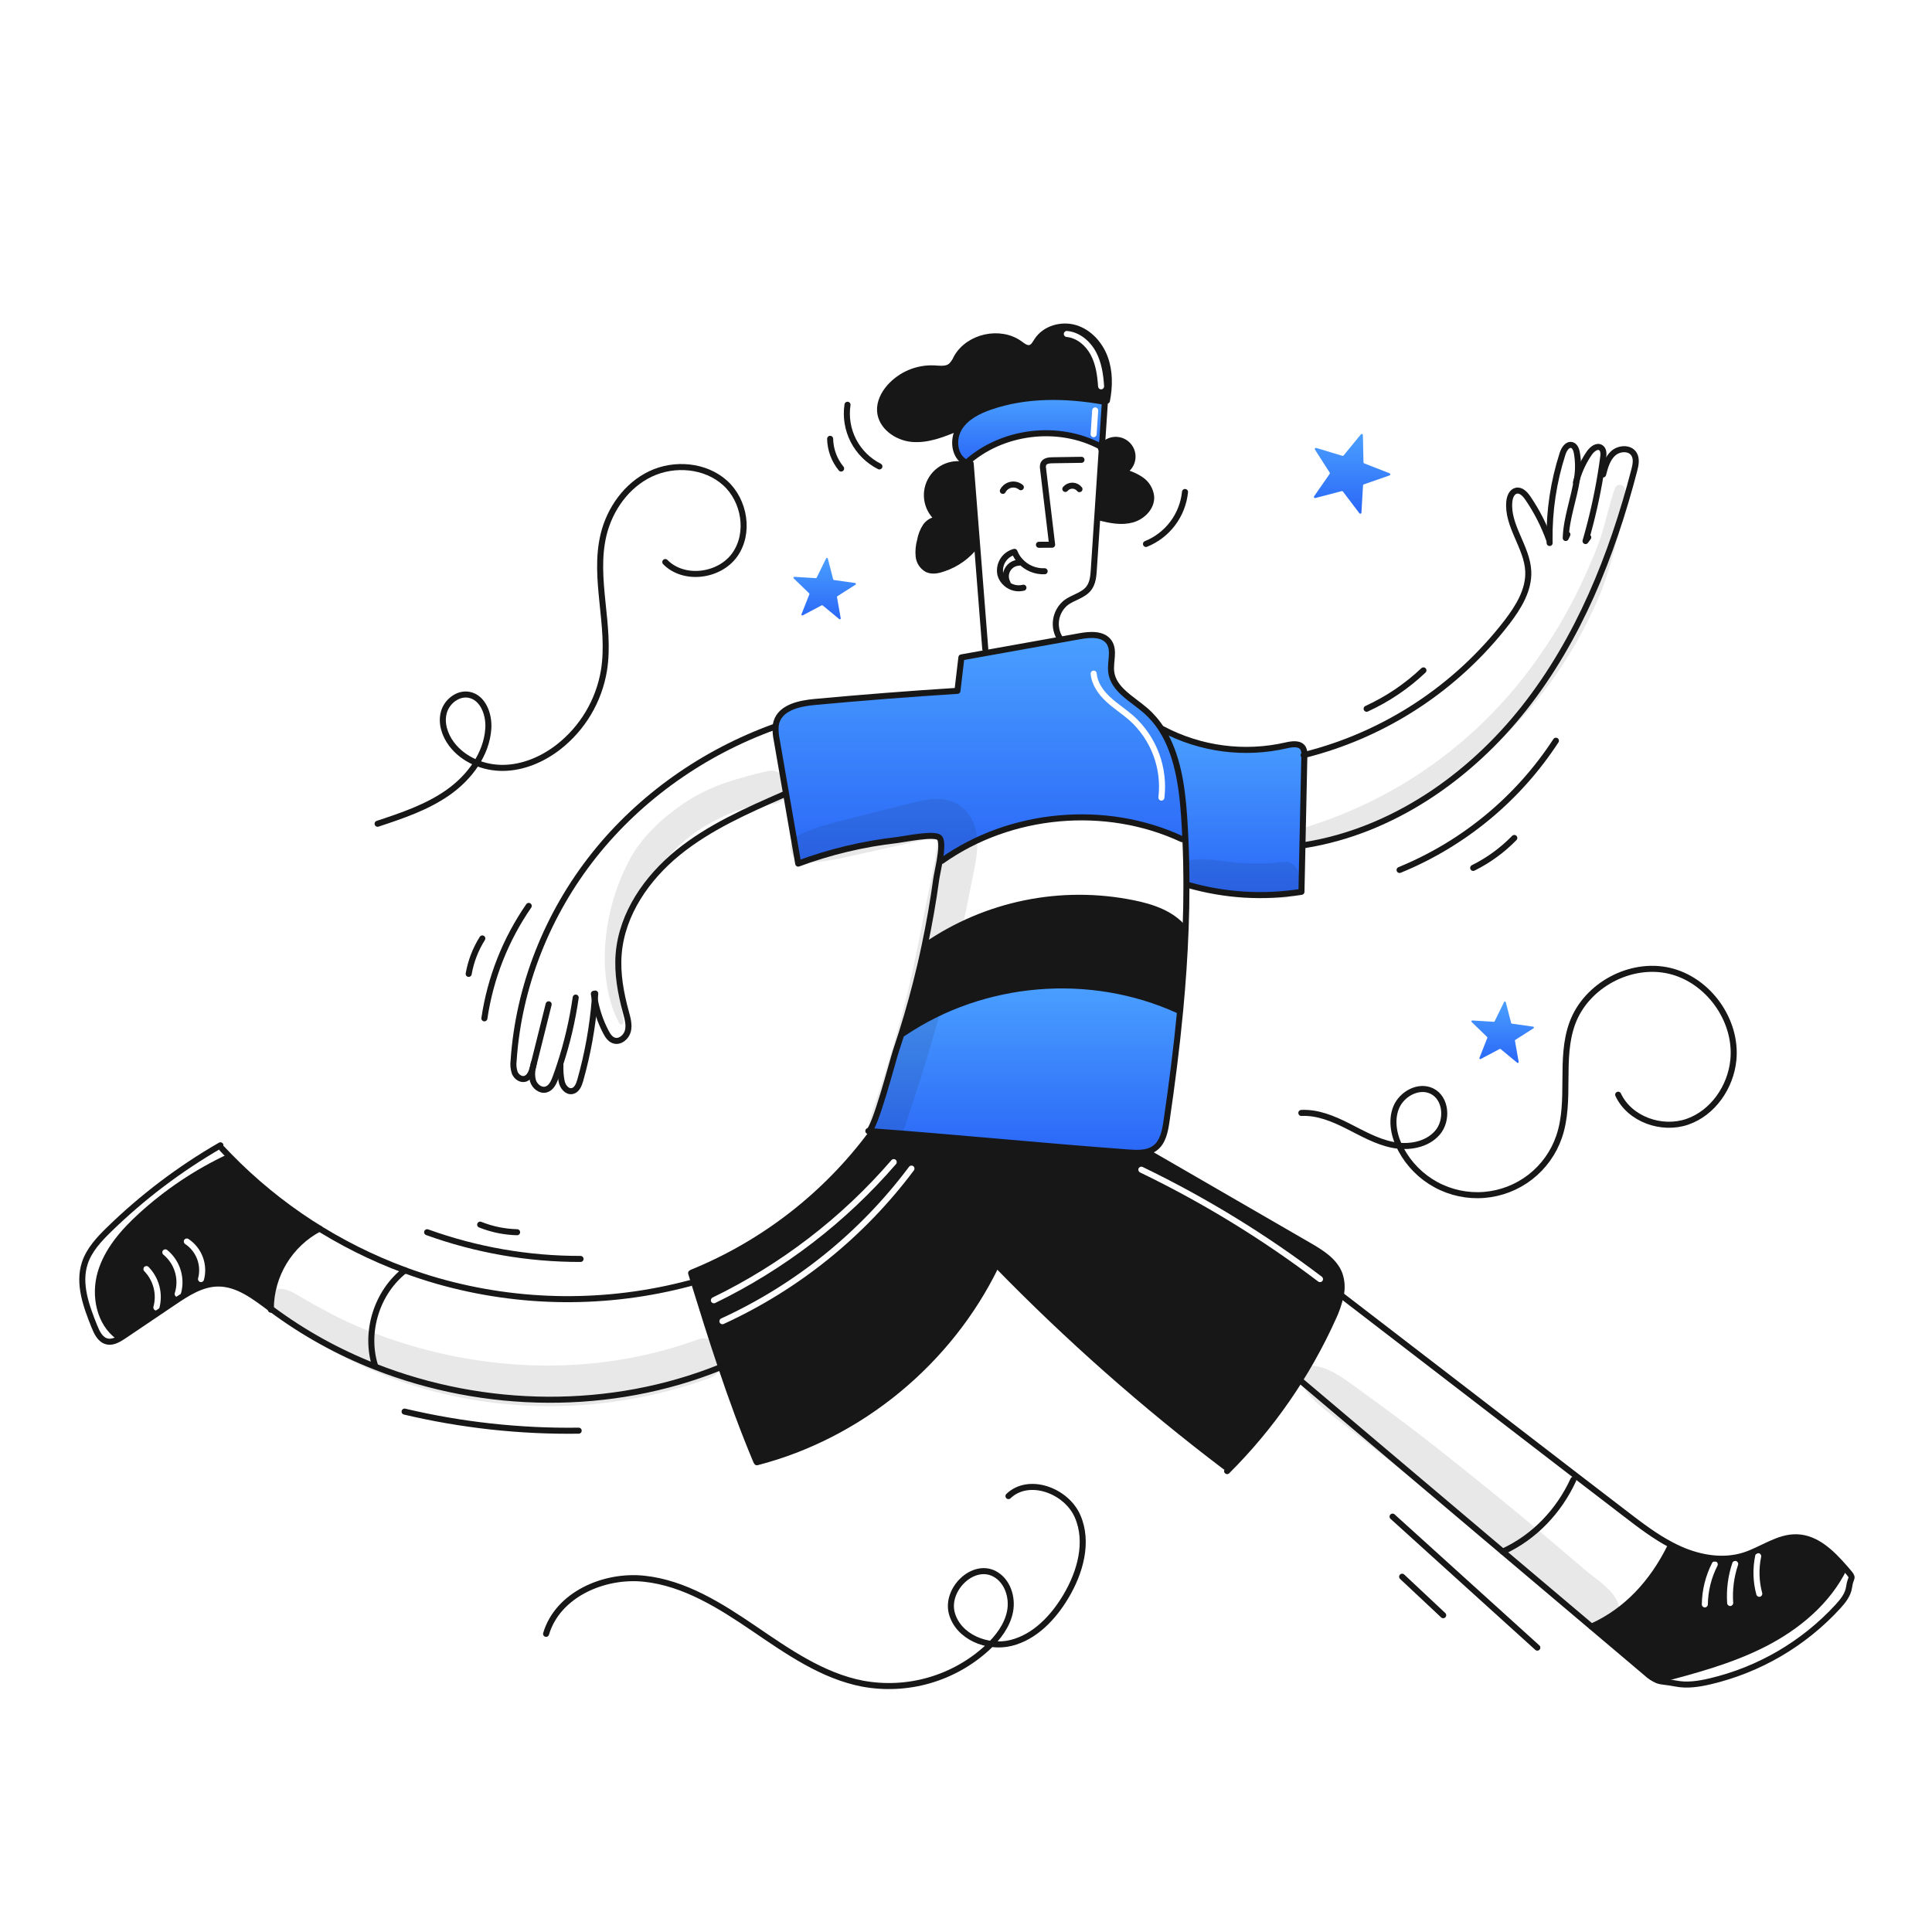 <svg width="960" height="960" viewBox="0 0 960 960" fill="none" xmlns="http://www.w3.org/2000/svg">
<path fill-rule="evenodd" clip-rule="evenodd" d="M916.373 779.121L916.573 778.991C910.143 771.621 902.554 764.181 892.904 763.871C886.895 763.672 881.424 766.303 875.913 768.954C872.858 770.423 869.791 771.899 866.613 772.901C856.283 776.151 844.874 774.251 834.964 769.891C833.414 769.208 831.894 768.471 830.404 767.681L829.854 768.731C821.214 786.091 808.534 800.301 790.854 808.251L790.813 808.291C799.9 815.971 808.983 823.651 818.063 831.331C819.693 832.88 821.591 834.12 823.664 834.991L823.693 834.871C841.713 830.141 859.903 825.351 876.493 816.881C893.083 808.411 908.193 795.861 916.373 779.121ZM853.399 777.992C853.777 777.255 853.485 776.351 852.747 775.974C852.01 775.596 851.106 775.888 850.729 776.626C847.467 783.001 845.719 790.044 845.622 797.205C845.611 798.033 846.273 798.714 847.102 798.725C847.93 798.736 848.611 798.074 848.622 797.245C848.713 790.546 850.348 783.957 853.399 777.992ZM862.692 775.679C863.477 775.943 863.899 776.794 863.635 777.579C861.594 783.639 860.77 790.043 861.21 796.422C861.267 797.248 860.643 797.965 859.816 798.022C858.99 798.079 858.274 797.455 858.217 796.628C857.75 789.855 858.625 783.056 860.792 776.621C861.056 775.836 861.907 775.414 862.692 775.679ZM875.108 773.556C875.279 772.745 874.76 771.95 873.949 771.779C873.138 771.609 872.343 772.128 872.172 772.938C870.823 779.359 871.013 786.007 872.729 792.339C872.945 793.139 873.769 793.611 874.569 793.395C875.368 793.178 875.841 792.355 875.624 791.555C874.033 785.68 873.856 779.512 875.108 773.556Z" fill="#171717"/>
<path fill-rule="evenodd" clip-rule="evenodd" d="M141.152 627.024C145.412 620.015 151.496 614.294 158.753 610.471C142.395 600.376 127.341 588.306 113.933 574.531L113.383 575.071C97.578 582.518 82.979 592.294 70.073 604.071C61.403 611.991 53.293 621.201 49.993 632.471C46.693 643.741 49.363 657.431 58.903 664.271L59.453 665.081C60.173 664.671 60.873 664.211 61.543 663.761C69.787 658.201 78.023 652.641 86.253 647.081C92.933 642.571 100.103 637.901 108.153 637.771C117.663 637.618 125.861 643.756 133.547 649.511L133.548 649.511C133.887 649.766 134.226 650.019 134.563 650.271C134.614 642.069 136.891 634.034 141.152 627.024ZM93.648 615.637C92.958 615.178 92.027 615.366 91.568 616.056C91.11 616.745 91.297 617.677 91.987 618.135C94.71 619.946 96.797 622.566 97.953 625.625C99.109 628.684 99.277 632.029 98.432 635.189C98.218 635.989 98.694 636.811 99.494 637.025C100.294 637.239 101.116 636.764 101.33 635.964C102.337 632.198 102.138 628.211 100.759 624.564C99.381 620.918 96.894 617.796 93.648 615.637ZM80.984 621.33C81.51 620.69 82.456 620.597 83.096 621.123C86.303 623.758 88.648 627.294 89.826 631.275C91.004 635.256 90.962 639.498 89.705 643.454C89.454 644.244 88.611 644.681 87.822 644.43C87.032 644.179 86.595 643.336 86.846 642.546C87.921 639.161 87.957 635.532 86.949 632.126C85.941 628.721 83.936 625.696 81.191 623.441C80.551 622.915 80.459 621.97 80.984 621.33ZM73.833 629.542C73.256 628.948 72.306 628.934 71.712 629.511C71.118 630.088 71.104 631.038 71.681 631.632C73.912 633.93 75.506 636.769 76.308 639.869C77.109 642.97 77.09 646.226 76.252 649.317C76.035 650.116 76.508 650.94 77.307 651.157C78.107 651.374 78.931 650.901 79.148 650.102C80.122 646.508 80.144 642.723 79.212 639.118C78.28 635.514 76.427 632.213 73.833 629.542Z" fill="#171717"/>
<path fill-rule="evenodd" clip-rule="evenodd" d="M587.324 416.971L589.014 416.891C588.851 413.034 588.634 409.181 588.364 405.331C587.334 390.541 585.034 374.691 577.284 362.501C575.052 358.946 572.31 355.738 569.144 352.981C567.618 351.661 565.952 350.397 564.277 349.127C558.654 344.861 552.94 340.527 552.154 333.801C551.944 331.995 552.118 330.106 552.291 328.234C552.595 324.955 552.893 321.73 551.104 319.101C548.144 314.761 541.714 315.201 536.544 316.131L526.974 317.841L489.934 324.471L477.714 326.661C477.068 332.201 476.414 337.737 475.754 343.271C452.068 344.774 428.404 346.621 404.764 348.811C397.244 349.511 388.134 351.451 385.864 358.661C385.599 359.511 385.441 360.391 385.394 361.281C385.322 363.477 385.52 365.673 385.984 367.821C387.534 376.757 389.084 385.691 390.634 394.621C392.634 406.117 394.634 417.621 396.634 429.131C412.477 423.242 428.979 419.31 445.774 417.421C446.475 417.342 447.649 417.148 449.098 416.908C454.806 415.965 464.768 414.319 466.754 416.241C468.264 417.701 467.754 422.811 466.934 427.691L467.984 427.761C502.124 403.551 549.404 399.271 587.324 416.971ZM544.931 334.583C544.863 333.758 544.138 333.144 543.312 333.213C542.486 333.282 541.873 334.007 541.942 334.832C542.402 340.351 545.818 345.058 549.595 348.575C551.487 350.336 553.527 351.899 555.518 353.407L555.918 353.709C557.784 355.121 559.596 356.493 561.291 357.995C566.551 362.746 570.596 368.689 573.086 375.325C575.577 381.964 576.44 389.103 575.602 396.144C575.504 396.966 576.092 397.712 576.914 397.81C577.737 397.908 578.483 397.321 578.581 396.498C579.475 388.981 578.554 381.359 575.895 374.271C573.235 367.184 568.915 360.837 563.297 355.763L563.286 355.754C561.499 354.17 559.596 352.73 557.748 351.332L557.748 351.332L557.329 351.015C555.333 349.503 553.406 348.024 551.64 346.379C548.101 343.084 545.301 339.024 544.931 334.583Z" fill="url(#paint0_linear_46_7752)"/>
<path fill-rule="evenodd" clip-rule="evenodd" d="M548.973 200.331L548.343 199.561C529.643 196.271 510 195.921 492.053 202.111C486.043 204.191 479.953 207.261 476.633 212.681C476.513 212.881 476.393 213.081 476.293 213.291C473.373 218.701 474.193 226.471 479.483 229.551L480.023 230.161C497.723 214.051 525.793 210.571 546.893 221.881C547.163 221.141 547.433 220.391 547.693 219.651C548.116 213.211 548.543 206.771 548.973 200.331ZM545.692 204.025C545.746 203.198 545.119 202.484 544.293 202.43C543.466 202.376 542.752 203.003 542.698 203.829C542.44 207.773 542.183 211.717 541.926 215.661C541.872 216.487 542.499 217.201 543.325 217.255C544.152 217.309 544.866 216.682 544.92 215.856C545.176 211.912 545.434 207.968 545.692 204.025Z" fill="url(#paint1_linear_46_7752)"/>
<path fill-rule="evenodd" clip-rule="evenodd" d="M550.033 199.081C551.403 192.031 551.483 184.561 549.013 177.821C546.533 171.071 541.263 165.151 534.393 163.021C527.523 160.891 519.213 163.231 515.313 169.271C515.179 169.476 515.047 169.688 514.914 169.902C514.119 171.177 513.286 172.514 511.873 172.891C510.159 173.34 508.533 172.141 507.077 171.067C506.978 170.994 506.88 170.922 506.783 170.851C496.953 163.711 481.183 167.201 475.293 177.831C474.643 179.355 473.702 180.738 472.523 181.901C470.555 183.485 467.837 183.304 465.254 183.131C464.869 183.106 464.488 183.08 464.113 183.061C459.982 182.879 455.864 183.618 452.054 185.223C448.244 186.828 444.838 189.259 442.083 192.341C439.193 195.621 437.063 199.821 437.303 204.171C437.733 211.861 445.583 217.441 453.253 218.101C460.923 218.761 468.383 215.771 475.503 212.841L476.293 213.291C476.393 213.081 476.513 212.881 476.633 212.681C479.953 207.261 486.043 204.191 492.053 202.111C510.003 195.921 529.643 196.271 548.343 199.561L550.033 199.081ZM530.23 164.455C529.405 164.382 528.677 164.992 528.604 165.817C528.532 166.643 529.142 167.371 529.967 167.443C534.958 167.883 539.421 171.583 541.936 176.275C544.453 180.971 545.262 186.467 545.629 192.071C545.683 192.898 546.397 193.524 547.224 193.47C548.05 193.416 548.677 192.702 548.622 191.875C548.249 186.177 547.413 180.143 544.58 174.857C541.744 169.567 536.521 165.009 530.23 164.455Z" fill="#171717"/>
<path d="M648.133 375.121C648.133 375.281 648.133 375.431 648.123 375.581C647.813 390.341 647.5 405.098 647.183 419.851C647.013 427.611 646.846 435.374 646.683 443.141C627.827 446.147 608.541 444.965 590.193 439.681H589.533C589.523 432.081 589.363 424.481 589.013 416.891C588.843 413.041 588.626 409.188 588.363 405.331C587.333 390.541 585.033 374.691 577.283 362.501L577.653 362.281C596.558 372.295 618.439 375.156 639.283 370.341C642.183 369.681 645.923 369.211 647.473 371.741C648.005 372.784 648.234 373.955 648.133 375.121V375.121Z" fill="url(#paint2_linear_46_7752)"/>
<path d="M588.263 461.341L589.133 461.371C588.643 474.971 587.693 488.561 586.413 502.121L585.523 502.041C541.683 482.081 488.673 486.471 448.773 513.461L448.093 513.241C451.583 502.161 454.649 490.961 457.293 479.641C458.063 476.341 458.796 473.028 459.493 469.701L460.003 469.811C474.87 459.585 491.642 452.453 509.321 448.839C527 445.224 545.225 445.201 562.913 448.771C572.353 450.651 582.153 453.9 588.263 461.341Z" fill="#171717"/>
<path d="M585.523 502.041L586.413 502.121C584.673 520.561 582.313 538.951 579.613 557.261C578.893 562.131 577.863 567.491 573.933 570.451C573.62 570.687 573.292 570.904 572.953 571.101C569.423 573.161 564.883 572.971 560.723 572.661C517.463 569.511 476.363 565.291 433.153 562.121C432.603 562.071 432.053 562.031 431.503 561.991C434.523 561.991 443.723 526.541 445.073 522.541C446.113 519.451 447.12 516.351 448.093 513.241L448.773 513.461C488.673 486.471 541.683 482.081 585.523 502.041Z" fill="url(#paint3_linear_46_7752)"/>
<path d="M572 246.771C572.32 252.141 567.62 256.791 562.43 258.191C557.24 259.591 551.72 258.491 546.5 257.181L545.22 257.101L547.53 222.181C548.258 221.119 549.222 220.241 550.346 219.614C551.47 218.987 552.724 218.628 554.01 218.567C555.296 218.506 556.579 218.743 557.757 219.26C558.936 219.777 559.979 220.56 560.805 221.548C561.631 222.536 562.217 223.701 562.517 224.953C562.817 226.205 562.823 227.509 562.535 228.763C562.247 230.018 561.672 231.189 560.856 232.184C560.039 233.18 559.004 233.973 557.83 234.501C561.111 235.212 564.227 236.542 567.01 238.421C568.393 239.372 569.555 240.611 570.416 242.052C571.277 243.493 571.817 245.102 572 246.771Z" fill="#171717"/>
<path d="M482.4 231.311C483.43 244.361 484.457 257.408 485.48 270.451L485.29 270.461C481.157 276.11 475.359 280.324 468.71 282.511C466.16 283.421 463.26 284.031 460.8 282.911C459.614 282.276 458.601 281.361 457.849 280.245C457.096 279.13 456.626 277.849 456.48 276.511C456.217 273.837 456.458 271.137 457.19 268.551C457.624 265.985 458.592 263.539 460.03 261.371C461.59 259.301 464.23 257.841 466.76 258.391C463.823 256.2 461.762 253.034 460.948 249.461C460.134 245.888 460.621 242.142 462.32 238.895C464.019 235.648 466.82 233.113 470.22 231.745C473.62 230.377 477.396 230.266 480.87 231.431L482.4 231.311Z" fill="#171717"/>
<path d="M526.933 317.621C525.035 314.806 524.261 311.382 524.762 308.024C525.264 304.667 527.005 301.619 529.643 299.481C533.293 296.741 538.393 295.881 541.103 292.211C543.023 289.631 543.303 286.231 543.513 283.021L545.223 257.101L547.533 222.181C547.583 221.341 547.643 220.491 547.693 219.651C548.123 213.211 548.55 206.771 548.973 200.331" stroke="#171717" stroke-width="3" stroke-linecap="round" stroke-linejoin="round"/>
<path d="M489.573 322.471C488.213 305.131 486.85 287.791 485.483 270.451C484.453 257.401 483.427 244.354 482.403 231.311C482.373 230.981 482.353 230.651 482.323 230.321" stroke="#171717" stroke-width="3" stroke-linecap="round" stroke-linejoin="round"/>
<path d="M479.993 230.191L480.023 230.161C497.723 214.051 525.793 210.571 546.893 221.881C547.163 221.141 547.433 220.391 547.693 219.651C547.721 219.593 547.744 219.533 547.763 219.471" stroke="#171717" stroke-width="3" stroke-linecap="round" stroke-linejoin="round"/>
<path d="M479.483 229.551C474.193 226.471 473.373 218.701 476.293 213.291C476.393 213.081 476.513 212.881 476.633 212.681C479.953 207.261 486.043 204.191 492.053 202.111C510.003 195.921 529.643 196.271 548.343 199.561" stroke="#171717" stroke-width="3" stroke-linecap="round" stroke-linejoin="round"/>
<path d="M550.033 199.081C551.403 192.031 551.483 184.561 549.013 177.821C546.543 171.081 541.253 165.141 534.393 163.021C527.533 160.901 519.213 163.231 515.313 169.271C514.383 170.701 513.523 172.451 511.873 172.891C510.043 173.371 508.313 171.971 506.783 170.851C496.953 163.711 481.183 167.201 475.293 177.831C474.643 179.355 473.702 180.738 472.523 181.901C470.263 183.721 467.013 183.211 464.113 183.061C459.982 182.88 455.864 183.618 452.054 185.223C448.244 186.828 444.838 189.259 442.083 192.341C439.193 195.621 437.063 199.821 437.303 204.171C437.733 211.861 445.573 217.441 453.253 218.101C460.933 218.761 468.383 215.771 475.503 212.841" stroke="#171717" stroke-width="3" stroke-linecap="round" stroke-linejoin="round"/>
<path d="M480.873 231.431C477.399 230.266 473.623 230.377 470.223 231.745C466.823 233.113 464.022 235.648 462.323 238.895C460.624 242.142 460.137 245.888 460.951 249.461C461.765 253.034 463.826 256.2 466.763 258.391C464.233 257.841 461.593 259.301 460.033 261.371C458.595 263.539 457.627 265.985 457.193 268.551C456.461 271.137 456.22 273.837 456.483 276.511C456.629 277.849 457.099 279.13 457.852 280.245C458.604 281.361 459.617 282.276 460.803 282.911C463.263 284.031 466.163 283.421 468.713 282.511C475.362 280.324 481.16 276.11 485.293 270.461" stroke="#171717" stroke-width="3" stroke-linecap="round" stroke-linejoin="round"/>
<path d="M547.083 222.891C547.214 222.643 547.364 222.405 547.533 222.181C548.261 221.119 549.225 220.241 550.349 219.614C551.473 218.987 552.728 218.628 554.013 218.567C555.299 218.506 556.582 218.743 557.761 219.26C558.939 219.777 559.983 220.56 560.808 221.548C561.634 222.536 562.22 223.701 562.52 224.953C562.82 226.205 562.826 227.509 562.538 228.763C562.25 230.018 561.675 231.189 560.859 232.184C560.042 233.18 559.007 233.973 557.833 234.501C561.114 235.212 564.23 236.542 567.013 238.421C568.396 239.372 569.558 240.611 570.419 242.052C571.28 243.493 571.82 245.102 572.003 246.771C572.323 252.141 567.623 256.791 562.433 258.191C557.243 259.591 551.723 258.491 546.503 257.181" stroke="#171717" stroke-width="3" stroke-linecap="round" stroke-linejoin="round"/>
<path d="M537.383 228.481C532.573 228.548 527.76 228.621 522.943 228.701C521.243 228.721 519.193 228.961 518.473 230.501C518.186 231.302 518.127 232.168 518.303 233.001C519.803 245.551 521.3 258.104 522.793 270.661C520.603 270.671 518.423 270.691 516.243 270.701" stroke="#171717" stroke-width="3" stroke-linecap="round" stroke-linejoin="round"/>
<path d="M507.253 242.1C506.578 241.545 505.788 241.147 504.94 240.936C504.092 240.725 503.208 240.705 502.352 240.878C501.496 241.052 500.689 241.414 499.99 241.938C499.291 242.463 498.718 243.136 498.312 243.91" stroke="#171717" stroke-width="3" stroke-linecap="round" stroke-linejoin="round"/>
<path d="M536.383 243.051C535.968 242.521 535.439 242.092 534.836 241.793C534.233 241.494 533.57 241.334 532.897 241.324C532.224 241.315 531.557 241.456 530.946 241.737C530.334 242.019 529.794 242.433 529.363 242.951" stroke="#171717" stroke-width="3" stroke-linecap="round" stroke-linejoin="round"/>
<path d="M519.083 283.851C516.856 283.945 514.635 283.558 512.571 282.716C510.507 281.874 508.649 280.597 507.123 278.971C505.812 277.598 504.782 275.98 504.093 274.211C501.704 274.818 499.642 276.324 498.336 278.414C497.03 280.504 496.581 283.018 497.083 285.431C497.544 287.179 498.532 288.743 499.913 289.911C501.066 290.948 502.457 291.684 503.962 292.054C505.468 292.424 507.041 292.416 508.543 292.031" stroke="#171717" stroke-width="3" stroke-linecap="round" stroke-linejoin="round"/>
<path d="M500.623 289.621C500.067 288.604 499.781 287.462 499.791 286.303C499.802 285.144 500.109 284.007 500.683 283C501.258 281.994 502.081 281.151 503.073 280.552C504.066 279.954 505.195 279.619 506.353 279.581" stroke="#171717" stroke-width="3" stroke-linecap="round" stroke-linejoin="round"/>
<path d="M431.5 561.991C434.52 561.991 443.72 526.541 445.07 522.541C446.11 519.451 447.117 516.351 448.09 513.241C451.58 502.161 454.647 490.961 457.29 479.641C458.06 476.341 458.794 473.028 459.49 469.701C461.79 458.821 463.697 447.871 465.21 436.851C465.44 435.171 466.28 431.501 466.93 427.691C467.75 422.811 468.26 417.701 466.75 416.241C464.26 413.831 449.23 417.031 445.77 417.421C428.975 419.31 412.473 423.243 396.63 429.131C394.63 417.621 392.63 406.118 390.63 394.621C389.08 385.691 387.53 376.758 385.98 367.821C385.517 365.673 385.318 363.477 385.39 361.281C385.437 360.391 385.595 359.511 385.86 358.661C388.13 351.451 397.24 349.511 404.76 348.811C428.4 346.621 452.064 344.774 475.75 343.271C476.41 337.738 477.064 332.201 477.71 326.661L489.93 324.471L526.97 317.841L536.54 316.131C541.71 315.201 548.14 314.761 551.1 319.101C553.91 323.231 551.57 328.831 552.15 333.801C553.17 342.531 562.49 347.231 569.14 352.981C572.306 355.738 575.048 358.946 577.28 362.501C585.03 374.691 587.33 390.541 588.36 405.331C588.627 409.181 588.844 413.034 589.01 416.891C589.36 424.481 589.52 432.081 589.53 439.681C589.54 446.911 589.407 454.141 589.13 461.371C588.64 474.971 587.69 488.561 586.41 502.121C584.67 520.561 582.31 538.951 579.61 557.261C578.89 562.131 577.86 567.491 573.93 570.451C573.617 570.687 573.29 570.904 572.95 571.101C569.42 573.161 564.88 572.971 560.72 572.661C517.46 569.511 476.36 565.291 433.15 562.121C432.6 562.071 432.05 562.031 431.5 561.991H431.47" stroke="#171717" stroke-width="3" stroke-linecap="round" stroke-linejoin="round"/>
<path d="M577.653 362.281C596.558 372.295 618.439 375.156 639.283 370.341C642.183 369.681 645.923 369.211 647.473 371.741C648.006 372.784 648.234 373.955 648.133 375.121C648.133 375.281 648.133 375.431 648.123 375.581C647.813 390.341 647.5 405.098 647.183 419.851C647.013 427.611 646.847 435.374 646.683 443.141C627.828 446.147 608.541 444.965 590.193 439.681" stroke="#171717" stroke-width="3" stroke-linecap="round" stroke-linejoin="round"/>
<path d="M647.773 375.211L648.133 375.121C688.163 365.074 723.637 341.826 748.823 309.131C754.483 301.731 759.793 293.181 759.383 283.871C758.843 271.781 748.733 261.191 749.983 249.151C750.213 246.901 751.213 244.321 753.423 243.841C755.783 243.311 757.813 245.491 759.173 247.491C763.614 253.977 767.2 261.008 769.843 268.411" stroke="#171717" stroke-width="3" stroke-linecap="round" stroke-linejoin="round"/>
<path d="M770 269.811C769.99 269.341 769.98 268.881 769.97 268.411C769.773 253.828 771.958 239.31 776.44 225.431C777.16 223.211 778.84 220.491 781.09 221.171C782.56 221.611 783.19 223.321 783.5 224.821C784.287 229.126 784.324 233.534 783.61 237.851C782.19 247.601 778.32 257.381 778 267.331C778.28 266.741 778.55 266.161 778.82 265.581" stroke="#171717" stroke-width="3" stroke-linecap="round" stroke-linejoin="round"/>
<path d="M783.083 239.7C783.243 239.08 783.413 238.46 783.613 237.85C784.977 233.327 787.035 229.042 789.713 225.15C791.053 223.2 793.543 221.16 795.483 222.5C796.903 223.48 796.843 225.56 796.613 227.27C796.243 230.04 795.833 232.803 795.383 235.56C793.54 246.798 791.023 257.915 787.843 268.85C788.283 268.23 788.733 267.61 789.183 266.99" stroke="#171717" stroke-width="3" stroke-linecap="round" stroke-linejoin="round"/>
<path d="M796.563 235.751C797.543 231.961 798.653 227.951 801.543 225.301C804.433 222.651 809.713 222.271 811.863 225.551C813.383 227.891 812.763 230.981 812.053 233.681C801.053 276.021 784.393 317.571 757.283 351.911C730.173 386.251 691.733 412.921 648.533 419.881" stroke="#171717" stroke-width="3" stroke-linecap="round" stroke-linejoin="round"/>
<path d="M384.653 361.231C349.763 373.841 318.213 395.921 295.143 424.981C272.073 454.041 257.663 490.041 255.213 527.051C254.928 529.086 255.131 531.159 255.803 533.101C256.613 534.981 258.603 536.511 260.613 536.111C263.083 535.621 264.163 532.801 264.793 530.351C264.815 530.292 264.831 530.232 264.843 530.171C267.433 519.791 270.027 509.411 272.623 499.031" stroke="#171717" stroke-width="3" stroke-linecap="round" stroke-linejoin="round"/>
<path d="M265.223 528.371C265.073 529.021 264.923 529.691 264.793 530.351C264.258 532.515 264.258 534.777 264.793 536.941C265.623 539.721 268.463 542.111 271.263 541.381C273.843 540.701 275.153 537.901 276.063 535.391C276.803 533.361 277.523 531.311 278.193 529.251C281.791 518.316 284.425 507.086 286.063 495.691" stroke="#171717" stroke-width="3" stroke-linecap="round" stroke-linejoin="round"/>
<path d="M278.473 529.341C278.355 531.958 278.547 534.579 279.043 537.151C279.493 539.811 281.653 542.671 284.303 542.151C286.603 541.701 287.673 539.081 288.313 536.821C292.02 523.725 294.438 510.298 295.533 496.731C295.623 495.721 295.693 494.701 295.763 493.681" stroke="#171717" stroke-width="3" stroke-linecap="round" stroke-linejoin="round"/>
<path d="M295.083 493.811C295.203 494.791 295.363 495.761 295.533 496.731C296.549 502.299 298.396 507.682 301.013 512.701C301.943 514.491 303.123 516.351 305.033 517.001C308.023 518.021 311.223 515.321 311.993 512.271C312.763 509.221 311.843 506.011 311.013 502.961C308.433 493.541 306.633 483.761 307.413 474.031C309.013 454.081 321.393 436.261 336.923 423.651C352.453 411.041 371.023 402.861 389.353 394.841" stroke="#171717" stroke-width="3" stroke-linecap="round" stroke-linejoin="round"/>
<path d="M433.083 563.091C410.297 593.826 379.527 617.731 344.113 632.211" stroke="#171717" stroke-width="3" stroke-linecap="round" stroke-linejoin="round"/>
<path d="M343.413 632.581C343.863 634.051 344.323 635.521 344.773 637.001C349.123 651.081 353.563 665.241 358.303 679.291C363.613 695.061 369.323 710.701 375.713 725.931" stroke="#171717" stroke-width="3" stroke-linecap="round" stroke-linejoin="round"/>
<path d="M376.1 726.591C427.46 713.311 471.69 676.731 494.87 629.021" stroke="#171717" stroke-width="3" stroke-linecap="round" stroke-linejoin="round"/>
<path d="M493.853 627.021C494.353 627.531 494.843 628.041 495.353 628.551C530.617 664.776 568.554 698.301 608.843 728.841" stroke="#171717" stroke-width="3" stroke-linecap="round" stroke-linejoin="round"/>
<path d="M609.743 730.981C631.717 709.069 649.523 683.344 662.293 655.061C664.04 651.432 665.349 647.609 666.193 643.671C666.975 640.159 666.764 636.499 665.583 633.101C663.093 626.491 656.543 622.461 650.423 618.921C624.163 603.731 597.903 588.544 571.643 573.361C571.585 573.321 571.525 573.284 571.463 573.251" stroke="#171717" stroke-width="3" stroke-linecap="round" stroke-linejoin="round"/>
<path d="M342.933 637.571C301.74 648.564 258.339 648.188 217.343 636.481C211.913 634.921 206.546 633.161 201.243 631.201C168.291 619.033 138.464 599.673 113.933 574.531C112.713 573.291 111.513 572.031 110.333 570.751" stroke="#171717" stroke-width="3" stroke-linecap="round" stroke-linejoin="round"/>
<path d="M109.533 569.1C109.493 569.12 109.453 569.15 109.413 569.17C89.351 580.736 70.811 594.761 54.223 610.92C49.223 615.79 44.253 621.1 42.113 627.74C38.793 638.01 42.863 649.05 46.883 659.07C48.123 662.16 49.773 665.62 52.973 666.5C55.183 667.1 57.413 666.26 59.453 665.08C60.173 664.67 60.873 664.21 61.543 663.76C69.783 658.2 78.02 652.64 86.253 647.08C92.933 642.57 100.103 637.9 108.153 637.77C118.083 637.61 126.583 644.31 134.563 650.27L134.923 650.54C150.711 662.276 167.989 671.86 186.303 679.04C240.793 700.54 303.613 701.38 358.033 679.38" stroke="#171717" stroke-width="3" stroke-linecap="round" stroke-linejoin="round"/>
<path d="M158.793 610.451C158.783 610.461 158.763 610.461 158.753 610.471C151.496 614.293 145.412 620.014 141.152 627.024C136.891 634.034 134.614 642.068 134.563 650.271C134.563 650.441 134.563 650.611 134.573 650.771" stroke="#171717" stroke-width="3" stroke-linecap="round" stroke-linejoin="round"/>
<path d="M201.356 631.518C201.186 631.648 201.412 631.071 201.242 631.201C187.282 642.021 181.042 661.901 186.412 678.751" stroke="#171717" stroke-width="3" stroke-linecap="round" stroke-linejoin="round"/>
<path d="M666.593 643.751C705.783 673.811 744.253 703.511 783.203 733.451C791.353 739.711 799.533 745.988 807.743 752.281C815.003 757.851 822.323 763.451 830.403 767.681C831.893 768.471 833.413 769.208 834.963 769.891C844.873 774.251 856.283 776.151 866.613 772.901C875.523 770.091 883.563 763.561 892.903 763.871C902.553 764.181 910.143 771.621 916.573 778.991C917.003 779.481 917.423 779.971 917.843 780.461C921.583 784.811 919.563 782.921 918.803 788.611C918.293 792.401 915.733 795.571 913.143 798.391C896.188 816.812 874.096 829.722 849.723 835.451C844.143 836.751 838.313 837.661 832.693 836.541C827.993 835.601 825.893 835.781 823.663 834.991C821.591 834.12 819.693 832.88 818.063 831.331C808.983 823.651 799.9 815.971 790.813 808.291C776.113 795.861 761.409 783.431 746.7 771C713.44 742.88 680.174 714.757 646.9 686.63" stroke="#171717" stroke-width="3" stroke-linecap="round" stroke-linejoin="round"/>
<path d="M790.854 808.251C808.534 800.301 821.214 786.091 829.854 768.731" stroke="#171717" stroke-width="3" stroke-linecap="round" stroke-linejoin="round"/>
<path d="M746.713 770.991C762.343 763.861 774.633 750.901 781.793 735.291" stroke="#171717" stroke-width="3" stroke-linecap="round" stroke-linejoin="round"/>
<path d="M467.983 427.761C502.123 403.551 549.403 399.271 587.323 416.971" stroke="#171717" stroke-width="3" stroke-linecap="round" stroke-linejoin="round"/>
<path d="M460 469.811C474.867 459.585 491.639 452.453 509.318 448.839C526.997 445.224 545.222 445.201 562.91 448.771C572.35 450.651 582.15 453.901 588.26 461.341" stroke="#171717" stroke-width="3" stroke-linecap="round" stroke-linejoin="round"/>
<path d="M448.773 513.461C488.673 486.471 541.683 482.081 585.523 502.041" stroke="#171717" stroke-width="3" stroke-linecap="round" stroke-linejoin="round"/>
<path d="M113.383 575.071C97.578 582.518 82.979 592.294 70.073 604.071C61.403 611.991 53.293 621.201 49.993 632.471C46.693 643.741 49.363 657.431 58.903 664.271" stroke="#171717" stroke-width="3" stroke-linecap="round" stroke-linejoin="round"/>
<path d="M823.693 834.871C841.713 830.141 859.893 825.341 876.493 816.881C893.093 808.421 908.193 795.861 916.373 779.121" stroke="#171717" stroke-width="3" stroke-linecap="round" stroke-linejoin="round"/>
<path d="M240.688 506.01C243.654 485.944 251.195 466.829 262.727 450.142" stroke="#171717" stroke-width="3" stroke-linecap="round" stroke-linejoin="round"/>
<path d="M232.882 483.919C233.975 477.661 236.277 471.677 239.66 466.3" stroke="#171717" stroke-width="3" stroke-linecap="round" stroke-linejoin="round"/>
<path d="M212.238 612.284C236.685 621.107 262.484 625.6 288.474 625.559" stroke="#171717" stroke-width="3" stroke-linecap="round" stroke-linejoin="round"/>
<path d="M238.592 608.518C244.437 610.854 250.652 612.129 256.945 612.283" stroke="#171717" stroke-width="3" stroke-linecap="round" stroke-linejoin="round"/>
<path d="M201.037 701.423C229.372 708.123 258.424 711.304 287.537 710.896" stroke="#171717" stroke-width="3" stroke-linecap="round" stroke-linejoin="round"/>
<path d="M695.441 432.283C727.257 419.261 754.354 396.86 773.125 368.06" stroke="#171717" stroke-width="3" stroke-linecap="round" stroke-linejoin="round"/>
<path d="M679.066 352.173C689.461 347.414 699.001 340.974 707.3 333.112" stroke="#171717" stroke-width="3" stroke-linecap="round" stroke-linejoin="round"/>
<path d="M732.021 431.259C739.622 427.487 746.53 422.455 752.451 416.377" stroke="#171717" stroke-width="3" stroke-linecap="round" stroke-linejoin="round"/>
<path d="M763.888 818.7L691.961 753.6" stroke="#171717" stroke-width="3" stroke-linecap="round" stroke-linejoin="round"/>
<path d="M717.113 802.589C710.313 796.212 703.513 789.834 696.713 783.457" stroke="#171717" stroke-width="3" stroke-linecap="round" stroke-linejoin="round"/>
<path d="M436.967 231.765C431.436 228.974 426.927 224.509 424.082 219.006C421.236 213.503 420.199 207.242 421.119 201.116" stroke="#171717" stroke-width="3" stroke-linecap="round" stroke-linejoin="round"/>
<path d="M417.954 232.815C414.526 228.647 412.601 223.446 412.49 218.05" stroke="#171717" stroke-width="3" stroke-linecap="round" stroke-linejoin="round"/>
<path d="M569.436 270.288C574.712 268.157 579.307 264.627 582.725 260.076C586.142 255.526 588.252 250.129 588.827 244.467" stroke="#171717" stroke-width="3" stroke-linecap="round" stroke-linejoin="round"/>
<path fill-rule="evenodd" clip-rule="evenodd" d="M494.873 629.021L495.353 628.551C530.618 664.777 568.555 698.301 608.843 728.841L609.743 730.981C631.717 709.069 649.523 683.344 662.293 655.061C664.04 651.433 665.349 647.609 666.193 643.671C666.975 640.16 666.764 636.5 665.583 633.101C663.093 626.491 656.543 622.461 650.423 618.921C624.163 603.728 597.903 588.541 571.643 573.361L572.953 571.101C569.423 573.161 564.883 572.971 560.723 572.661C538.882 571.071 517.591 569.208 496.301 567.345L496.301 567.345L496.301 567.344C475.423 565.518 454.547 563.691 433.153 562.121L433.083 563.091C410.297 593.826 379.527 617.731 344.113 632.211L343.413 632.581C343.608 633.218 343.805 633.855 344.002 634.492C344.26 635.327 344.518 636.162 344.773 637.001C349.123 651.081 353.563 665.241 358.303 679.291C363.613 695.061 369.323 710.701 375.713 725.931L376.103 726.591C427.463 713.311 471.693 676.731 494.873 629.021ZM445.227 578.428C445.768 577.801 445.699 576.854 445.072 576.312C444.445 575.771 443.498 575.84 442.957 576.467C418.276 605.031 388.031 628.266 354.071 644.751C353.325 645.113 353.014 646.01 353.376 646.755C353.738 647.501 354.635 647.811 355.381 647.45C389.708 630.787 420.279 607.301 445.227 578.428ZM453.799 579.461C454.463 579.957 454.598 580.897 454.102 581.56C429.47 614.496 396.975 640.732 359.589 657.871C358.836 658.216 357.946 657.885 357.6 657.132C357.255 656.379 357.586 655.489 358.339 655.144C395.269 638.214 427.368 612.297 451.7 579.764C452.196 579.1 453.136 578.965 453.799 579.461ZM567.776 579.862C567.03 579.502 566.133 579.815 565.773 580.561C565.413 581.307 565.726 582.204 566.472 582.564C597.712 597.645 627.369 615.808 654.999 636.783C655.659 637.284 656.6 637.155 657.101 636.495C657.602 635.835 657.473 634.894 656.813 634.393C629.024 613.297 599.197 595.03 567.776 579.862Z" fill="#171717"/>
<path d="M501.1 743.4C511.2 733.714 529.853 740.6 535.448 753.431C541.043 766.262 536.741 781.388 529.548 793.394C523.295 803.835 514.209 813.421 502.401 816.367C490.593 819.313 476.122 813.341 472.96 801.589C469.798 789.837 483.406 776.356 494.175 782.025C500.557 785.384 503.261 793.6 501.897 800.682C500.533 807.764 495.882 813.794 490.614 818.72C482.36 826.309 472.454 831.873 461.679 834.973C450.904 838.073 439.556 838.623 428.532 836.58C408.665 832.724 391.522 820.695 374.788 809.312C358.054 797.929 340.227 786.6 320.1 784.463C299.973 782.326 277.076 792.438 271.345 811.848" stroke="#171717" stroke-width="3" stroke-linecap="round" stroke-linejoin="round"/>
<path d="M330.58 279.286C339.813 288.67 357.413 286.424 365.073 275.718C372.733 265.012 370.073 248.762 360.286 239.957C350.499 231.152 335.2 229.828 323.3 235.464C311.4 241.1 303.01 252.872 299.915 265.664C294.615 287.571 303.661 310.729 300.131 332.989C297.645 348.225 289.468 361.95 277.252 371.389C269.452 377.363 259.943 381.431 250.116 381.561C240.289 381.691 230.21 377.533 224.326 369.661C220.977 365.181 219.062 359.294 220.56 353.905C222.058 348.516 227.643 344.172 233.13 345.257C239.989 346.614 243.086 354.934 242.647 361.913C241.837 374.783 233.347 386.178 222.825 393.64C212.303 401.102 199.865 405.262 187.625 409.32" stroke="#171717" stroke-width="3" stroke-linecap="round" stroke-linejoin="round"/>
<path d="M804.062 543.955C809.755 556.169 825.682 561.797 838.422 557.404C851.162 553.011 859.977 540.135 861.299 526.724C863.249 506.948 848.837 486.859 829.479 482.37C810.121 477.881 788.338 489.57 781.379 508.191C774.686 526.11 780.912 546.798 774.689 564.885C771.97 572.788 767.005 579.727 760.403 584.853C753.801 589.978 745.848 593.067 737.517 593.743C729.186 594.418 720.839 592.65 713.498 588.654C706.157 584.659 700.14 578.61 696.183 571.248C692.736 564.833 690.992 556.985 693.766 550.248C696.54 543.511 704.952 538.957 711.494 542.157C718.74 545.701 719.503 556.849 714.194 562.918C708.885 568.987 699.784 570.444 691.878 568.846C683.972 567.248 676.855 563.119 669.652 559.489C662.449 555.859 654.682 552.612 646.626 553.012" stroke="#171717" stroke-width="3" stroke-linecap="round" stroke-linejoin="round"/>
<path d="M677.853 230.238L690.491 235.178C690.597 235.22 690.689 235.293 690.752 235.389C690.816 235.484 690.849 235.596 690.847 235.711C690.845 235.826 690.807 235.937 690.74 236.03C690.673 236.122 690.579 236.192 690.471 236.23L677.657 240.693C677.552 240.73 677.46 240.797 677.393 240.886C677.326 240.975 677.287 241.082 677.282 241.193L676.489 254.739C676.482 254.854 676.441 254.963 676.37 255.054C676.299 255.144 676.202 255.21 676.092 255.243C675.983 255.277 675.865 255.276 675.756 255.24C675.647 255.205 675.552 255.137 675.483 255.045L667.283 244.238C667.215 244.15 667.123 244.085 667.019 244.049C666.914 244.013 666.801 244.01 666.695 244.038L653.567 247.47C653.456 247.499 653.339 247.493 653.232 247.453C653.124 247.413 653.032 247.342 652.967 247.248C652.901 247.154 652.866 247.042 652.866 246.928C652.866 246.814 652.901 246.702 652.967 246.608L660.71 235.465C660.773 235.374 660.808 235.267 660.81 235.156C660.812 235.045 660.781 234.936 660.722 234.843L653.401 223.418C653.338 223.322 653.307 223.208 653.312 223.094C653.316 222.979 653.355 222.869 653.424 222.777C653.494 222.686 653.589 222.618 653.698 222.582C653.807 222.547 653.925 222.546 654.035 222.579L667.025 226.5C667.131 226.533 667.245 226.533 667.352 226.501C667.459 226.469 667.554 226.405 667.625 226.319L676.225 215.826C676.297 215.738 676.395 215.674 676.506 215.643C676.616 215.612 676.733 215.615 676.841 215.652C676.949 215.69 677.044 215.76 677.111 215.852C677.178 215.945 677.216 216.056 677.219 216.17L677.504 229.736C677.507 229.845 677.542 229.95 677.604 230.039C677.666 230.128 677.752 230.197 677.853 230.238Z" fill="url(#paint4_linear_46_7752)"/>
<path d="M414.363 288.2L424.94 289.7C425.029 289.713 425.112 289.752 425.178 289.814C425.245 289.875 425.29 289.955 425.309 290.043C425.328 290.132 425.32 290.224 425.285 290.307C425.25 290.39 425.191 290.461 425.115 290.509L416.103 296.245C416.029 296.292 415.97 296.359 415.935 296.439C415.899 296.518 415.888 296.607 415.903 296.693L417.744 307.216C417.759 307.305 417.747 307.396 417.709 307.478C417.671 307.56 417.608 307.628 417.531 307.673C417.453 307.719 417.363 307.739 417.273 307.732C417.183 307.725 417.097 307.69 417.028 307.633L408.788 300.833C408.72 300.777 408.638 300.743 408.551 300.734C408.464 300.725 408.377 300.742 408.3 300.783L398.861 305.783C398.781 305.825 398.69 305.842 398.601 305.831C398.511 305.821 398.427 305.782 398.359 305.722C398.292 305.662 398.245 305.583 398.224 305.495C398.204 305.407 398.21 305.315 398.244 305.231L402.163 295.293C402.195 295.212 402.203 295.124 402.185 295.038C402.167 294.953 402.125 294.875 402.063 294.814L394.388 287.383C394.323 287.32 394.279 287.239 394.262 287.151C394.245 287.062 394.255 286.97 394.291 286.888C394.328 286.806 394.388 286.736 394.465 286.689C394.542 286.642 394.632 286.62 394.722 286.625L405.384 287.281C405.471 287.286 405.558 287.266 405.633 287.222C405.709 287.178 405.769 287.112 405.808 287.034L410.503 277.439C410.543 277.358 410.606 277.291 410.685 277.248C410.764 277.204 410.854 277.186 410.944 277.195C411.033 277.204 411.118 277.24 411.187 277.299C411.255 277.358 411.304 277.436 411.327 277.523L414 287.874C414.022 287.958 414.068 288.033 414.132 288.091C414.197 288.149 414.277 288.187 414.363 288.2Z" fill="url(#paint5_linear_46_7752)"/>
<path d="M751.237 508.643L761.814 510.143C761.903 510.156 761.986 510.195 762.052 510.257C762.119 510.318 762.164 510.398 762.183 510.486C762.202 510.575 762.194 510.667 762.159 510.75C762.124 510.833 762.065 510.904 761.989 510.952L752.977 516.688C752.903 516.735 752.844 516.802 752.809 516.882C752.773 516.961 752.762 517.05 752.777 517.136L754.618 527.659C754.633 527.748 754.621 527.839 754.583 527.921C754.545 528.003 754.482 528.071 754.405 528.116C754.327 528.162 754.237 528.182 754.147 528.175C754.057 528.168 753.971 528.133 753.902 528.076L745.662 521.276C745.594 521.22 745.512 521.186 745.425 521.177C745.338 521.168 745.251 521.185 745.174 521.226L735.735 526.226C735.655 526.268 735.564 526.285 735.475 526.274C735.385 526.264 735.301 526.225 735.234 526.165C735.166 526.105 735.119 526.026 735.098 525.938C735.078 525.85 735.084 525.758 735.118 525.674L739.037 515.736C739.069 515.655 739.077 515.567 739.059 515.481C739.041 515.396 738.999 515.318 738.937 515.257L731.262 507.826C731.197 507.763 731.153 507.682 731.136 507.594C731.119 507.505 731.129 507.413 731.165 507.331C731.202 507.249 731.262 507.179 731.339 507.132C731.416 507.085 731.506 507.063 731.596 507.068L742.258 507.724C742.345 507.729 742.432 507.709 742.507 507.665C742.583 507.621 742.643 507.555 742.682 507.477L747.382 497.877C747.422 497.796 747.485 497.729 747.564 497.686C747.643 497.642 747.733 497.624 747.823 497.633C747.912 497.642 747.997 497.678 748.066 497.737C748.134 497.796 748.183 497.874 748.206 497.961L750.877 508.304C750.896 508.39 750.941 508.468 751.005 508.528C751.069 508.589 751.15 508.629 751.237 508.643V508.643Z" fill="url(#paint6_linear_46_7752)"/>
<g opacity="0.1">
<path d="M399.9 428.63C409.8 428.572 419.727 425.981 429.363 423.908C439.063 421.821 448.735 419.586 458.425 417.447C460.099 416.993 461.798 416.641 463.514 416.391C464.248 416.385 464.981 416.385 465.714 416.391C466.357 416.644 466.281 416.586 465.487 416.216C465.922 416.83 465.576 420.031 465.417 421.369C464.405 429.927 462.337 438.557 460.652 447.012C457.059 465.051 453.718 483.212 449.017 501.012C444.157 519.406 438.517 537.612 432.41 555.625C428.759 566.398 445.748 570.992 449.41 560.311C460.08 529.152 469.234 497.324 477.095 465.341C479.062 457.341 480.67 449.241 482.245 441.155C483.667 433.855 485.722 426.134 485.604 418.647C485.487 411.135 482.654 403.39 475.792 399.532C468.342 395.344 460.163 397.173 452.352 399.146C443.061 401.493 433.752 403.778 424.478 406.187C414.952 408.661 405.146 410.887 396.278 415.272C389.753 418.503 393.07 428.672 399.898 428.636L399.9 428.63Z" fill="#171717"/>
</g>
<g opacity="0.1">
<path d="M589.419 437.309C602.119 447.272 621.675 446.448 637.055 446.309C648.939 446.201 648.239 426.834 637.055 428.309C629.476 429.207 621.823 429.298 614.224 428.581C606.663 427.959 599.655 426.259 592.066 427.281C587.787 427.858 586.079 434.69 589.419 437.31V437.309Z" fill="#171717"/>
</g>
<g opacity="0.1">
<path d="M652.58 420.415C715.806 405.163 769.635 355.66 794.635 296.283C798.213 287.783 800.487 279.227 802.928 270.383C805.364 261.553 807.734 252.547 807.436 243.342C807.416 242.741 807.184 242.166 806.781 241.72C806.378 241.273 805.83 240.984 805.234 240.903C804.638 240.822 804.033 240.956 803.526 241.279C803.018 241.602 802.642 242.095 802.464 242.669C799.79 249.892 798.328 257.403 796.083 264.769C793.823 272.186 790.603 279.206 787.463 286.286C781.046 300.497 773.288 314.062 764.294 326.799C746.685 352.024 724 373.293 697.694 389.242C682.654 398.239 666.619 405.456 649.912 410.748C643.79 412.735 646.27 421.943 652.579 420.421L652.58 420.415Z" fill="#171717"/>
</g>
<g opacity="0.1">
<path d="M309.814 507.666C307.908 494.315 306.504 481.697 308.909 468.313C311.088 456.185 316.544 443.589 324.516 434.157C332.185 425.083 339.504 417.019 349.807 410.791C359.418 404.981 371.677 399.622 383.113 399.646C395.077 399.671 392.988 380.363 380.895 383.256C367.103 386.556 354.295 389.938 342.134 397.663C330.818 404.851 319.221 415.091 312.922 427.092C306.13 439.766 302.017 453.702 300.841 468.034C299.729 481.474 301.275 496.576 307.758 508.534C308.416 509.748 309.981 508.839 309.814 507.667V507.666Z" fill="#171717"/>
</g>
<g opacity="0.1">
<path d="M133.909 646.61C135.065 653.262 143.992 658.11 149.174 661.6C155.536 665.86 162.126 669.77 168.914 673.313C182.464 680.434 196.72 686.12 211.452 690.279C240.652 698.461 271.19 700.746 301.283 697C318.713 694.898 335.847 690.819 352.355 684.842C357.438 682.975 360.883 678.042 359.362 672.502C358.015 667.602 352.135 663.626 347.022 665.496C293.607 685.035 234.36 681.939 181.873 660.834C174.462 657.83 167.234 654.393 160.226 650.542C156.752 648.645 153.301 646.701 149.874 644.71C146.409 642.703 142.7 640.01 138.52 640.558C135.246 640.989 133.325 643.251 133.909 646.61V646.61Z" fill="#171717"/>
</g>
<g opacity="0.1">
<path d="M646.231 686.167C649.46 693.83 655.961 698.612 662.331 703.599C668.569 708.481 674.779 713.396 680.963 718.345C693.602 728.461 706.39 738.387 718.987 748.555C731.342 758.527 743.588 768.633 755.724 778.873C762.034 784.198 768.313 789.558 774.562 794.955C777.446 797.446 780.323 799.946 783.195 802.455C787.355 806.086 790.219 808.595 795.956 809.308C801.887 810.046 805.767 803.078 804.497 798.094C802.514 790.307 793.036 784.738 787.153 779.682C781.132 774.506 775.083 769.364 769.005 764.255C756.605 753.832 744.091 743.548 731.464 733.404C718.932 723.339 706.358 713.304 693.44 703.736C686.818 698.832 680.168 693.965 673.492 689.136C666.949 684.405 660.308 679.357 652.034 678.548C648.454 678.197 644.782 682.733 646.234 686.168L646.231 686.167Z" fill="#171717"/>
</g>
<defs>
<linearGradient id="paint0_linear_46_7752" x1="487.197" y1="315.517" x2="487.197" y2="429.131" gradientUnits="userSpaceOnUse">
<stop stop-color="#4A9FFF"/>
<stop offset="1" stop-color="#2A67F7"/>
</linearGradient>
<linearGradient id="paint1_linear_46_7752" x1="511.798" y1="197.232" x2="511.798" y2="230.161" gradientUnits="userSpaceOnUse">
<stop stop-color="#4A9FFF"/>
<stop offset="1" stop-color="#2A67F7"/>
</linearGradient>
<linearGradient id="paint2_linear_46_7752" x1="612.72" y1="362.281" x2="612.72" y2="444.763" gradientUnits="userSpaceOnUse">
<stop stop-color="#4A9FFF"/>
<stop offset="1" stop-color="#2A67F7"/>
</linearGradient>
<linearGradient id="paint3_linear_46_7752" x1="508.958" y1="489.647" x2="508.958" y2="572.852" gradientUnits="userSpaceOnUse">
<stop stop-color="#4A9FFF"/>
<stop offset="1" stop-color="#2A67F7"/>
</linearGradient>
<linearGradient id="paint4_linear_46_7752" x1="671.857" y1="215.622" x2="671.857" y2="255.268" gradientUnits="userSpaceOnUse">
<stop stop-color="#4A9FFF"/>
<stop offset="1" stop-color="#2A67F7"/>
</linearGradient>
<linearGradient id="paint5_linear_46_7752" x1="409.787" y1="277.193" x2="409.787" y2="307.733" gradientUnits="userSpaceOnUse">
<stop stop-color="#4A9FFF"/>
<stop offset="1" stop-color="#2A67F7"/>
</linearGradient>
<linearGradient id="paint6_linear_46_7752" x1="746.661" y1="497.631" x2="746.661" y2="528.176" gradientUnits="userSpaceOnUse">
<stop stop-color="#4A9FFF"/>
<stop offset="1" stop-color="#2A67F7"/>
</linearGradient>
</defs>
</svg>
